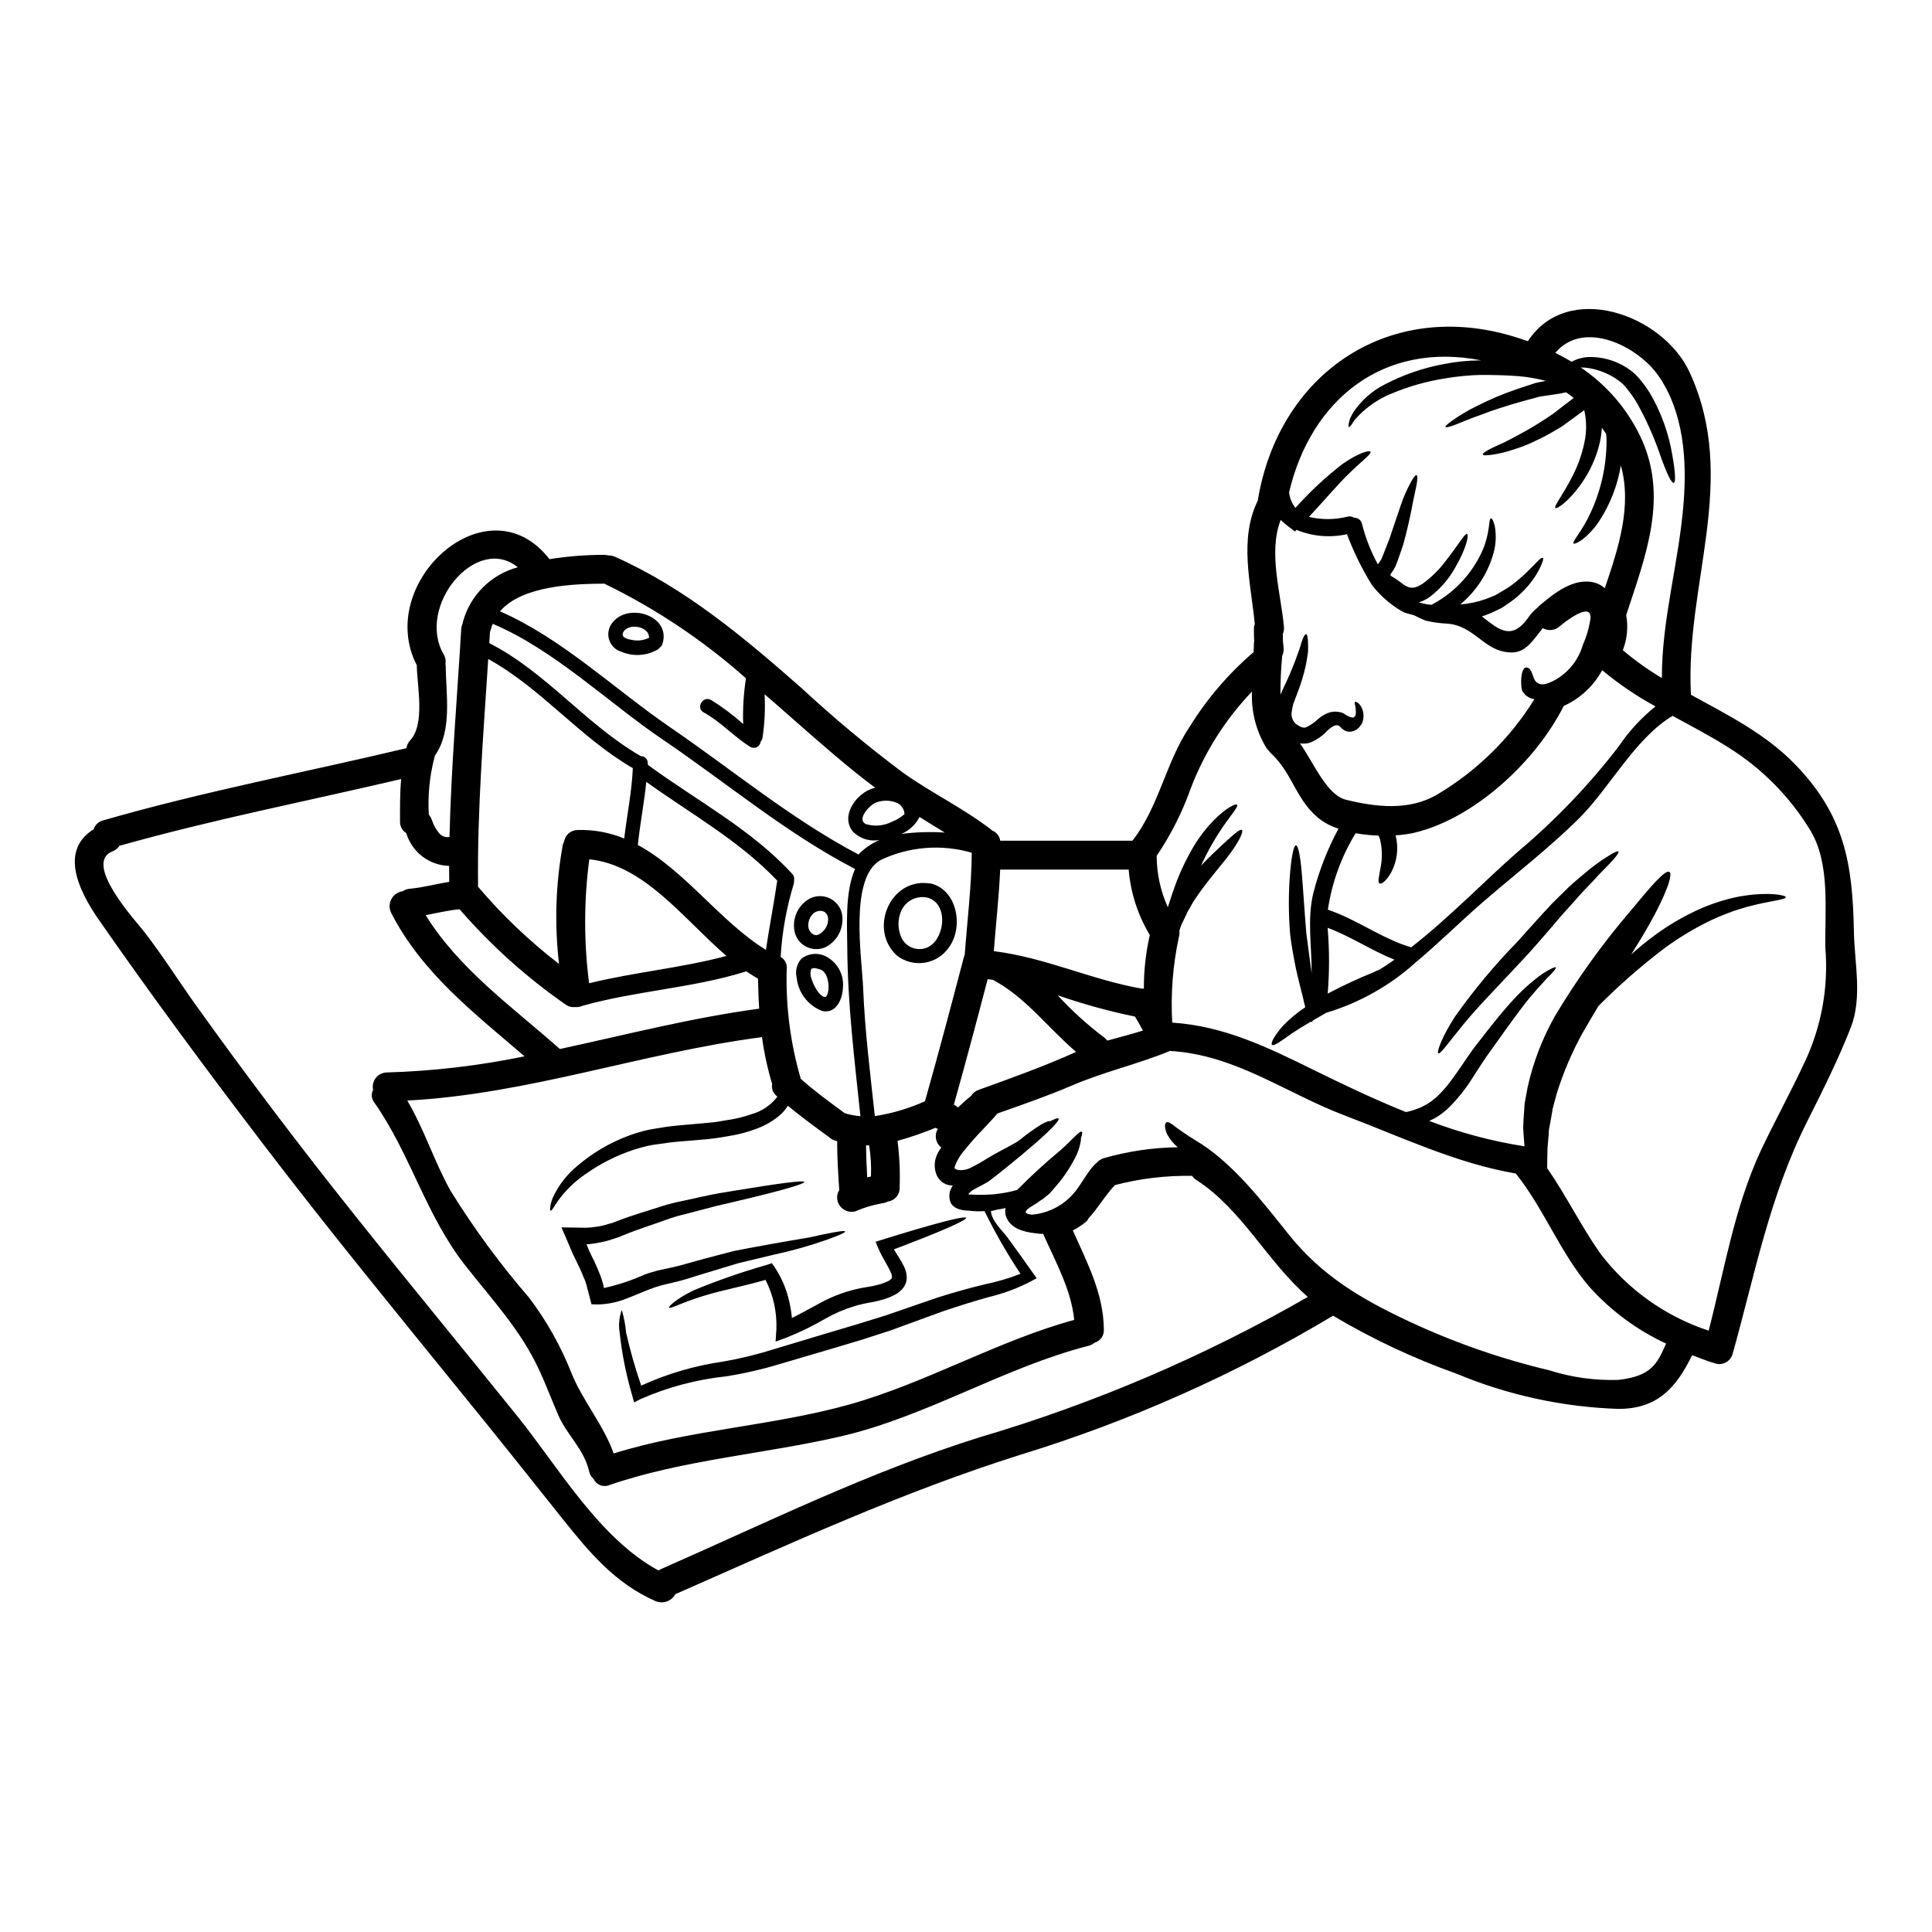 <?xml version="1.0" encoding="UTF-8"?>
<!-- Uploaded to: ICON Repo, www.iconrepo.com, Generator: ICON Repo Mixer Tools -->
<svg fill="#000000" width="800px" height="800px" version="1.1" viewBox="144 144 512 512" xmlns="http://www.w3.org/2000/svg">
 <g>
  <path d="m512.6 296.53 0.203 0.227 0.152 0.078c3.148 1.703 4.199 4.375 7.941 1.934l0.004 0.004c2.438-1.754 4.586-3.879 6.367-6.301 3.309-4.227 4.965-7.207 5.512-6.977 0.547 0.23-0.148 3.742-3.004 8.684v0.004c-1.664 3.055-3.941 5.738-6.691 7.871-0.426 0.348-0.898 0.641-1.402 0.867l-0.762 0.395-0.941 0.309v-0.004c0.684 0.219 1.379 0.387 2.086 0.508 0.395 0.074 0.867 0.102 1.301 0.152l0.281-0.152h-0.004c5.945-3.195 10.645-8.301 13.344-14.488 0.77-1.875 1.293-3.844 1.555-5.856 0.176-1.5 0.281-2.394 0.586-2.418 0.309-0.023 0.711 0.734 1.043 2.289 0.379 2.293 0.258 4.637-0.359 6.875-1.48 5.344-4.562 10.109-8.832 13.648 2.316-0.172 4.598-0.652 6.781-1.434 0.816-0.332 1.629-0.637 2.394-0.945 0.738-0.434 1.453-0.84 2.137-1.246 1.301-0.734 2.527-1.586 3.668-2.547 4.25-3.512 6.262-6.543 6.898-6.16 0.254 0.152 0 1.043-0.711 2.57-1.059 2.144-2.441 4.113-4.102 5.836-1.137 1.219-2.402 2.32-3.766 3.281-0.762 0.512-1.527 1.043-2.344 1.605l-2.699 1.27c-0.816 0.359-1.652 0.66-2.519 0.945 4.223 3.258 7.766 6.719 12.297 0.305 0.695-1.035 1.555-1.945 2.547-2.699 0.102-0.125 0.203-0.25 0.332-0.395 3.938-3.332 9.371-7.766 14.957-6.086 0.902 0.293 1.734 0.77 2.441 1.402 3.617-10.629 7.258-21.793 4.254-32.539h0.004c-0.863 5.227-2.797 10.219-5.68 14.664-1.238 1.914-2.789 3.609-4.582 5.016-1.273 0.918-2.113 1.18-2.289 0.996-0.176-0.184 0.281-0.969 1.145-2.215h-0.004c1.168-1.695 2.207-3.473 3.106-5.324 2.945-6.098 4.484-12.781 4.508-19.555 0-0.664-0.051-1.273-0.102-1.887v0.004c-0.352-0.578-0.734-1.141-1.145-1.68-0.082 1.605-0.328 3.203-0.742 4.762-0.922 3.496-2.445 6.805-4.504 9.777-3.488 5.043-6.691 7.086-7.055 6.719-0.48-0.457 1.863-3.231 4.434-8.266 1.504-2.875 2.602-5.941 3.258-9.117 0.605-2.82 0.59-5.738-0.051-8.555-0.969 0.711-1.938 1.449-2.852 2.109-0.844 0.613-1.68 1.223-2.496 1.812l-0.613 0.434-0.711 0.434-1.301 0.762c-1.602 0.961-3.258 1.828-4.961 2.598-1.465 0.734-2.981 1.363-4.535 1.883-1.426 0.461-2.695 0.895-3.84 1.18-1.145 0.289-2.113 0.461-2.93 0.586-1.629 0.254-2.574 0.254-2.648-0.023-0.074-0.281 0.66-0.816 2.137-1.574 0.738-0.359 1.629-0.789 2.699-1.246 1.07-0.461 2.164-1.098 3.414-1.73 1.246-0.633 2.621-1.43 4.074-2.242 1.453-0.816 2.93-1.777 4.508-2.797 0.395-0.254 0.789-0.535 1.18-0.789l0.535-0.355 0.609-0.461c0.789-0.609 1.605-1.246 2.422-1.883 0.816-0.633 1.68-1.273 2.519-1.914-0.637-0.531-1.352-1.016-2.012-1.5-1.969 0.484-3.816 0.637-5.477 0.918l-1.527 0.227-1.68 0.457c-1.094 0.309-2.164 0.586-3.207 0.867-4.102 1.18-7.613 2.289-10.539 3.441-2.957 1.016-5.246 2.035-6.848 2.644s-2.574 0.844-2.699 0.637c-0.125-0.203 0.609-0.867 2.035-1.859l-0.004 0.004c2.055-1.441 4.227-2.711 6.492-3.797 3.41-1.73 6.945-3.211 10.57-4.43 1.016-0.332 2.062-0.684 3.148-1.043l1.629-0.535c0.867-0.199 1.27-0.281 1.969-0.395l0.789-0.152-0.004-0.004c-2.434-0.641-4.922-1.066-7.43-1.27-3.336-0.254-6.75-0.309-9.93-0.309-3.035 0.078-6.062 0.367-9.055 0.867-5.113 0.773-10.105 2.195-14.859 4.227-3.156 1.324-6.016 3.273-8.402 5.727-0.395 0.434-0.762 0.844-1.066 1.18-0.254 0.395-0.512 0.762-0.688 1.043-0.395 0.559-0.688 0.816-0.816 0.762-0.125-0.051-0.125-0.434 0.027-1.094v0.004c0.09-0.414 0.199-0.82 0.332-1.223 0.199-0.457 0.508-0.965 0.84-1.574h-0.004c2.109-3.168 5.008-5.731 8.406-7.438 4.875-2.535 10.098-4.336 15.504-5.344 3.195-0.641 6.441-0.973 9.699-0.992h0.328c-25.82-5.094-45.117 10.211-50.953 34.961 0.156 1.508 0.738 2.938 1.684 4.125 3.781-4.246 7.953-8.137 12.453-11.613 4.223-2.981 7.152-3.719 7.434-3.285 0.395 0.535-2.215 2.394-5.512 5.629-2.981 2.824-6.492 7.055-10.797 11.664l0.004-0.004c3.383 0.801 6.914 0.773 10.285-0.078 0.582-0.145 1.191-0.031 1.684 0.309 0.992-0.047 1.875 0.629 2.086 1.602 0.941 3.746 2.352 7.356 4.203 10.746 0.125-0.176 0.227-0.305 0.305-0.434h-0.004c0.262-0.336 0.492-0.695 0.691-1.066 0.691-1.73 1.348-3.387 1.969-4.969 1.18-3.438 2.211-6.543 3.106-9.168 0.695-2.082 1.57-4.102 2.621-6.031 0.762-1.375 1.301-2.086 1.574-1.969 0.277 0.117 0.281 0.992 0 2.543-0.281 1.551-0.84 3.719-1.301 6.391-0.535 2.625-1.246 5.902-2.238 9.473-0.637 1.832-1.18 3.562-2.039 5.727v0.004c-0.266 0.52-0.562 1.02-0.891 1.5-0.199 0.23-0.363 0.488-0.484 0.766 0 0-0.051 0.023 0.027 0.074-0.027 0.051 0.051 0.102 0.051 0.102zm-14.285 39.672 0.027 0.023c-0.363-0.031-0.727 0.051-1.043 0.234-0.516 0.301-0.992 0.656-1.43 1.066-1.309 1.457-2.938 2.59-4.758 3.309-0.652 0.184-1.332 0.262-2.012 0.23-0.195-0.016-0.391-0.039-0.586-0.078 3.664 5.246 7.106 13.699 12.172 14.957 7.969 1.938 16.727 3.008 24.215-1.398l-0.004 0.004c10.488-6.231 19.316-14.895 25.742-25.262-0.234-0.02-0.465-0.07-0.684-0.152-0.406-0.102-0.785-0.285-1.121-0.535l-0.102-0.051c-0.082-0.066-0.168-0.129-0.258-0.18-0.047-0.027-0.09-0.059-0.125-0.098l-0.309-0.336c-0.176-0.199-0.355-0.395-0.535-0.633-0.711-1.352-0.609-7.816 1.707-6.137 0.969 0.684 0.969 2.723 1.91 3.562 1.324 1.18 2.824 0.484 4.277-0.148 3.934-1.949 6.863-5.461 8.074-9.68 1.016-2.269 1.699-4.668 2.035-7.129 0.176-4.434-6.824 1.043-8.199 2.238-1.234 1.094-3.023 1.277-4.453 0.461-2.344 2.852-4.352 6.414-8.125 6.438-7.512 0.051-9.75-7.305-17.594-7.664v0.004c-1.785-0.102-3.555-0.355-5.297-0.766-1-0.391-1.977-0.84-2.926-1.348-0.969-0.395-2.062-0.457-3.008-0.941-1.078-0.578-2.106-1.242-3.078-1.988-1.961-1.465-3.715-3.188-5.219-5.117-2.656-4.277-4.883-8.805-6.648-13.52-4.473 1-9.145 0.598-13.383-1.145l-0.395 0.434-1.449-1.094h0.004c-0.82-0.609-1.605-1.266-2.344-1.969-3.363 8.633 0.098 19.578 0.863 28.363 0.055 0.633-0.051 1.273-0.305 1.855 0 0.512 0 1.098 0.023 1.48 0.023 0.57 0.074 1.141 0.152 1.703 0.156 0.891 0.039 1.801-0.328 2.625-0.332 3.426-0.484 6.867-0.457 10.312 0.176-0.457 0.395-0.918 0.582-1.352 1.352-2.824 2.445-5.371 3.258-7.512 0.395-1.07 0.738-2.062 1.07-2.93 0.332-0.867 0.508-1.703 0.738-2.344 0.457-1.301 0.867-1.988 1.145-1.938 0.281 0.051 0.457 0.816 0.508 2.191 0.027 0.684 0.027 1.5 0 2.469-0.125 0.969-0.305 2.09-0.535 3.336l0.004 0.008c-0.605 2.824-1.461 5.59-2.547 8.266-0.281 0.738-0.559 1.477-0.84 2.238h0.004c-0.176 0.648-0.305 1.305-0.395 1.969-0.223 1.121 0.109 2.277 0.891 3.109 0.125 0.25 0.484 0.355 0.711 0.531l0.281 0.203 0.609 0.281h0.004c0.117 0.078 0.25 0.121 0.391 0.129 0.078-0.027 0.102 0.051 0.203 0.023h0.004c0.195 0.031 0.395 0.023 0.586-0.023 1.246-0.562 2.383-1.34 3.359-2.293 0.734-0.613 1.547-1.117 2.418-1.5 1.02-0.41 2.137-0.508 3.211-0.281l0.176 0.051h0.102c0.051 0.023 0.25 0.074 0.25 0.074l0.254 0.102 0.008 0.004c0.23 0.082 0.445 0.203 0.637 0.355 1.574 1.02 3.18 1.656 2.852-1.27-0.051-1.121-0.434-1.73-0.199-1.988 0.098-0.199 1.094 0.078 1.805 1.574v-0.004c0.434 0.918 0.574 1.953 0.391 2.953-0.059 0.34-0.152 0.676-0.277 0.996-0.211 0.395-0.461 0.77-0.742 1.117-0.203 0.18-0.395 0.395-0.609 0.562-0.078 0.066-0.164 0.125-0.254 0.176-0.047 0.008-0.09 0.027-0.125 0.055l-0.125 0.051-0.309 0.152c-0.219 0.102-0.453 0.168-0.691 0.199-0.32 0.047-0.645 0.059-0.969 0.027-0.348-0.082-0.68-0.215-0.988-0.391-0.234-0.156-0.453-0.328-0.664-0.512l-0.395-0.395h0.004c-0.094-0.105-0.195-0.199-0.305-0.281-0.16-0.082-0.336-0.125-0.516-0.125zm-101.31 117.48c0.055 0.047 0.113 0.09 0.176 0.125 0.25 0.117 0.516 0.203 0.789 0.254 1.227 0.137 2.469-0.125 3.543-0.738 1.375-0.676 2.711-1.434 3.996-2.266 2.754-1.68 5.168-2.824 7.18-3.977 0.332-0.176 0.609-0.355 0.918-0.531 0.227-0.152 0.457-0.332 0.66-0.484v0.004c1.766-1.449 3.617-2.785 5.551-4 1.379-0.789 2.215-1.094 2.445-0.918 1.301-0.66 2.09-0.941 2.266-0.711 0.359 0.457-2.086 3.004-6.391 6.746-2.137 1.863-4.723 4.023-7.664 6.391-0.711 0.586-1.477 1.18-2.238 1.781l-1.18 0.918-0.734 0.559-0.609 0.434c-1.098 0.637-2.09 1.121-2.93 1.574-0.395 0.203-0.789 0.434-1.145 0.637-0.203 0.176-0.395 0.305-0.586 0.484l-0.004 0.004c-0.168 0.156-0.32 0.324-0.461 0.508 0.102 0.027 0.18 0.051 0.309 0.078 0.738 0.051 1.527 0.051 2.266 0.074 0.957 0.035 1.918 0.016 2.875-0.051 0.926-0.016 1.848-0.102 2.758-0.258 1.617-0.195 3.219-0.527 4.785-0.992 3.672-3.723 7.531-7.258 11.559-10.59 3.184-2.856 5.019-5.195 5.555-4.812 0.176 0.129 0.125 0.738-0.23 1.656 0.012 0.418-0.031 0.84-0.129 1.246-0.297 1.527-0.836 3-1.602 4.356-1.078 2.066-2.348 4.027-3.793 5.856-0.844 1.02-1.574 1.887-2.648 3.106-0.395 0.434-1.223 0.992-1.68 1.402-0.457 0.41-1.043 0.637-1.574 1.094-0.844 0.738-5.68 2.824-1.605 3.258h-0.004c3.777-0.301 7.332-1.902 10.062-4.531 2.695-2.547 4.098-6.137 6.644-8.785 0.176-0.18 0.359-0.309 0.535-0.461v0.004c0.477-0.559 1.102-0.969 1.805-1.184 6.387-1.84 12.988-2.816 19.633-2.902-1.129-0.973-2.078-2.133-2.801-3.438-0.734-1.656-0.688-2.801-0.227-3.148 0.461-0.348 1.477 0.395 2.723 1.402 1.18 0.816 2.824 2.012 4.812 3.234 9.777 5.652 17.977 16.398 24.949 25.105 8.785 10.973 19.285 17.109 31.832 22.996v-0.004c11.914 5.578 24.371 9.918 37.172 12.957 5.914 1.883 12.105 2.742 18.309 2.547 8.758-0.992 10.312-4.277 12.652-9.625h0.004c-7.719-3.586-14.629-8.695-20.324-15.023-7.789-9.117-12.016-20.676-19.504-30.043-15.812-2.723-30.309-9.676-45.266-15.352-15.789-5.984-29.023-16.137-46.391-17.133-8.531 3.516-17.492 5.512-25.996 9.168-6.469 2.773-13.113 5.066-19.734 7.406-0.84 1.043-2.211 2.496-3.996 4.379l0.004 0.004c-1.84 1.895-3.582 3.883-5.219 5.957-0.852 1.059-1.531 2.242-2.012 3.512-0.105 0.23-0.137 0.492-0.09 0.742zm238.3-62.762c0.148 8.266 2.289 17.367-0.816 25.359-3.336 8.504-7.383 16.625-11.508 24.797-10.059 19.961-13.852 40.383-19.809 61.691-0.273 1.035-0.988 1.898-1.953 2.363-0.965 0.465-2.086 0.484-3.066 0.055-0.109-0.016-0.223-0.043-0.328-0.078-1.805-0.582-3.59-1.27-5.394-1.969-4.102 8.375-8.988 14.258-19.555 14.234h-0.004c-14.758-0.488-29.305-3.656-42.93-9.344-11.359-4.051-22.301-9.191-32.668-15.352-26.023 15.578-53.836 27.949-82.828 36.844-31.801 10.027-61.008 23.551-91.457 36.945-1.031 1.887-3.324 2.68-5.301 1.832-10.562-4.633-17.441-12.809-24.492-21.648-8.887-11.152-17.746-22.305-26.766-33.355-17.57-21.676-35.262-43.27-52.207-65.473-15.051-19.707-29.914-39.754-44.051-60.09-5.625-8.121-10.262-18.383-1.352-23.984v-0.004c0.379-1.152 1.324-2.027 2.5-2.324 26.43-7.641 53.473-12.734 80.207-19.098 0.055-0.023 0.117-0.035 0.18-0.027 0.102-0.781 0.449-1.512 0.988-2.086 4.051-4.352 1.812-14.488 1.758-19.883v-0.027c-11.258-21.844 18.789-49.242 35.16-28.109l0.004-0.004c4.793-0.766 9.637-1.148 14.488-1.145 0.379 0.008 0.754 0.059 1.121 0.152 0.605-0.004 1.203 0.121 1.758 0.359 18.715 8.352 34.242 21.441 49.5 34.855h-0.004c8.566 7.941 17.547 15.422 26.898 22.418 7.539 5.344 15.891 9.344 23.246 14.996 0.094 0.074 0.18 0.16 0.258 0.25 1.168 0.445 2.008 1.488 2.188 2.727h35.031c7.055-8.988 8.836-20.828 15.199-30.254v0.004c4.594-7.41 10.301-14.066 16.926-19.73l0.074-2.215v-0.004c0-0.238 0.027-0.477 0.078-0.711-0.078-0.918-0.078-1.91-0.078-3.106-0.02-0.477 0.059-0.953 0.23-1.402-1.043-10.898-4.25-22.512 0.844-32.824l-0.004-0.195c5.512-32.77 33.711-52.742 66.52-43.539 1.703 0.484 3.363 1.016 5.016 1.602 10.465-16.09 35.723-7.203 42.855 8.227 13.16 28.543-1.223 55.965 0.355 85.473 9.805 5.371 19.914 10.441 27.754 18.59 12.91 13.418 15.109 26.098 15.434 44.203zm-13.012 34.5v-0.004c4.43-9.426 6.305-19.844 5.445-30.223-0.176-9.84 1.352-22.18-3.894-30.988h0.004c-5.394-8.941-12.82-16.492-21.672-22.039-4.684-3.004-9.84-5.676-14.918-8.453-10.008 5.988-16.652 19.098-24.852 27.223-8.199 8.125-17.109 14.895-25.742 22.406-5.961 5.191-11.691 10.895-17.797 15.965v0.023-0.004c-6.746 6.008-14.727 10.465-23.379 13.066-1.25 0.715-2.445 1.402-3.59 2.062-0.074 0.227-0.203 0.395-0.332 0.395l0.004-0.004c-0.07-0.012-0.133-0.047-0.176-0.102-2.039 1.18-3.844 2.316-5.269 3.285-2.754 1.969-4.586 3.309-5.043 2.852-0.395-0.395 0.559-2.363 2.93-5.043h-0.004c1.793-1.84 3.769-3.484 5.906-4.91-0.203-0.789-0.434-1.68-0.637-2.672-0.512-2.062-1.18-4.535-1.781-7.281-0.535-2.676-1.18-5.902-1.574-9.195h-0.004c-0.477-5.602-0.477-11.23 0-16.832 0.395-4.25 0.941-6.898 1.527-6.898 0.586 0 1.121 2.621 1.504 6.898 0.383 4.277 0.711 10.055 1.246 16.398 0.434 3.184 0.816 6.188 1.18 8.938 0.074 0.586 0.152 1.145 0.227 1.703 0.051-7.152-1.246-14.336 0.457-21.359h0.004c1.512-5.918 3.746-11.629 6.648-17.008-1.598-0.5-3.109-1.242-4.484-2.191-6.769-4.941-7.434-12.223-13.316-17.711-0.207-0.195-0.395-0.41-0.559-0.641-0.25-0.242-0.48-0.504-0.688-0.785-2.773-4.504-4.121-9.738-3.871-15.02-6.992 7.305-12.473 15.926-16.117 25.359-2.262 6.426-5.332 12.535-9.145 18.18 0.016 4.699 1.023 9.34 2.957 13.625 0.711-2.293 1.527-4.723 2.496-7.258v-0.004c1.242-3.129 2.734-6.156 4.457-9.051 1.438-2.371 3.137-4.574 5.062-6.57 3.391-3.488 5.961-4.66 6.316-4.301 0.48 0.457-1.574 2.672-3.977 6.211h0.004c-2.137 3.156-4 6.488-5.574 9.957 2.062-2.215 4.047-4 5.625-5.512 2.906-2.672 4.688-4.328 5.223-3.938 0.457 0.309-0.562 2.699-2.93 5.961-2.367 3.258-6.137 7.356-9.246 11.992-0.816 1.043-1.477 2.519-2.211 3.691-0.562 1.219-1.07 2.312-1.633 3.414-0.199 0.582-0.395 1.066-0.559 1.629v0.004c0.082 0.562 0.039 1.137-0.125 1.68-1.605 7.438-2.195 15.062-1.762 22.66 13.879 0.918 25.387 6.598 37.762 12.684 7.562 3.715 15.742 7.637 24.164 11.02 0.535-0.102 1.094-0.23 1.629-0.395 0.688-0.18 1.328-0.484 1.969-0.688 0.609-0.309 1.117-0.508 1.781-0.891l1.016-0.637h0.004c0.273-0.188 0.539-0.391 0.785-0.613 0.586-0.426 1.129-0.902 1.629-1.426 4.098-4.074 7.004-9.75 10.562-14.055 3.363-4.352 6.473-8.297 9.398-11.379l0.004-0.004c2.289-2.481 4.828-4.719 7.586-6.672 1.969-1.223 3.184-1.781 3.363-1.574 0.176 0.207-0.66 1.246-2.344 2.879-1.527 1.707-3.793 4.051-6.297 7.332-2.504 3.281-5.344 7.258-8.555 11.766-0.395 0.535-0.789 1.094-1.18 1.656-0.395 0.562-0.816 1.18-1.18 1.754-0.789 1.18-1.574 2.445-2.363 3.664v0.004c-1.719 2.758-3.723 5.328-5.984 7.664-0.617 0.652-1.289 1.25-2.012 1.781-0.363 0.301-0.746 0.582-1.145 0.844l-1.02 0.637c-0.434 0.227-0.941 0.484-1.449 0.711 8.152 3.121 16.609 5.375 25.23 6.723l-0.227-3.031c-0.051-0.637-0.074-1.301-0.125-1.969 0.051-0.664 0.074-1.328 0.102-2.012 0.102-1.379 0.176-2.801 0.281-4.277 0.25-1.453 0.535-2.93 0.816-4.457l-0.004 0.004c1.461-6.5 3.856-12.75 7.106-18.562 5.93-9.957 12.699-19.387 20.242-28.188 5.551-6.723 9.113-10.848 10.211-10.234 0.992 0.559-0.816 5.902-5.195 13.672-1.375 2.496-3.082 5.269-4.918 8.199 1.914-1.703 3.977-3.414 6.188-5.043v0.004c3.898-2.883 8.109-5.32 12.555-7.258 1.949-0.832 3.945-1.535 5.984-2.109 1.766-0.527 3.57-0.922 5.394-1.18 6.848-0.992 10.797-0.074 10.848 0.395 0.074 0.711-4.176 0.941-10.211 2.57-1.527 0.484-3.207 0.895-4.918 1.605l0.004-0.004c-1.863 0.688-3.691 1.469-5.473 2.344-4.078 2.016-7.973 4.387-11.637 7.086-6.137 4.672-11.945 9.758-17.391 15.223-1.402 2.293-2.754 4.637-4.148 7.031-2.891 5.191-5.227 10.668-6.977 16.344-0.359 1.301-0.688 2.57-1.02 3.816-0.227 1.246-0.434 2.473-0.633 3.668-0.102 0.586-0.23 1.18-0.336 1.754-0.102 0.574-0.074 1.145-0.125 1.707-0.102 1.117-0.176 2.211-0.281 3.258-0.051 1.969-0.102 3.766-0.102 5.422 5.043 7.281 8.91 15.223 14.004 22.508v0.008c7.285 9.617 17.328 16.789 28.797 20.551 4.152-16.016 6.773-32.492 13.777-47.625 3.75-7.93 8-15.621 11.691-23.59zm-32.105-148.37c0.867-11.227 0-23.855-6.691-33.48-5.453-7.844-19.836-15-27.324-6.062 1.48 0.738 2.93 1.527 4.328 2.363v-0.004c1.621-0.883 3.449-1.316 5.293-1.254 2.836 0.062 5.621 0.793 8.121 2.137 0.742 0.406 1.453 0.855 2.137 1.352l1.094 0.891c0.309 0.309 0.512 0.484 0.895 0.895v-0.004c1.16 1.316 2.215 2.719 3.148 4.203 3.008 5.113 5.047 10.742 6.008 16.602 0.762 4.352 0.945 7.086 0.359 7.258-0.586 0.172-1.781-2.363-3.285-6.473h-0.004c-1.734-5.238-3.973-10.293-6.691-15.098-0.809-1.273-1.691-2.496-2.648-3.664-0.125-0.176-0.508-0.535-0.734-0.816l-0.637-0.562c-0.512-0.395-1.043-0.789-1.574-1.145-1.965-1.238-4.141-2.102-6.418-2.547-0.871-0.172-1.758-0.258-2.648-0.25 6.68 4.492 12.062 10.664 15.605 17.895 7.918 16.094 1.574 32.008-3.562 47.715v0.004c0.566 3.121 0.258 6.34-0.891 9.297 3.234 2.742 6.691 5.211 10.34 7.383 0-15.953 4.555-30.621 5.781-46.637zm-17.188 64.727-0.004-0.004c2.691-3.992 5.973-7.555 9.727-10.57-5.012-2.727-9.746-5.941-14.129-9.598-2.266 4.188-5.844 7.519-10.188 9.473-7.305 14.586-23.617 29.867-39.695 33.633-1.602 0.348-3.227 0.57-4.863 0.664 0.859 3.309 0.438 6.824-1.18 9.84-1.324 2.363-2.594 3.148-3.078 2.906-0.586-0.281-0.102-1.91 0.227-3.938 0.555-2.602 0.512-5.293-0.125-7.875-0.113-0.297-0.242-0.586-0.395-0.863-2.023-0.07-4.043-0.281-6.039-0.633-3.793 6.188-6.293 13.082-7.356 20.266 7.715 2.598 14.285 7.664 22.074 9.98 10.215-7.969 19.633-17.797 28.293-25.359 9.895-8.312 18.859-17.676 26.727-27.926zm-63.426 59.195c1.352-0.84 2.672-1.703 3.973-2.648-6.086-2.418-11.559-6.16-17.711-8.449l-0.004-0.004c0.492 5.805 0.5 11.637 0.023 17.441 4.535-2.394 8.711-4.25 11.809-5.512 0.684-0.324 1.324-0.602 1.91-0.828zm-18.973 86.727c-10.895-9.473-17.32-23.07-29.586-31.016v-0.004c-0.438-0.273-0.809-0.637-1.094-1.066-6.898-0.117-13.777 0.703-20.449 2.445-2.621 2.754-4.555 6.211-7.086 8.91-0.027 0.305-0.484 0.789-1.43 1.477-0.227 0.176-0.508 0.359-0.789 0.535h0.004c-0.582 0.426-1.203 0.793-1.859 1.094 3.766 8.504 8.148 16.703 8.223 26.277 0.086 1.602-0.949 3.051-2.492 3.488-0.457 0.391-0.996 0.672-1.578 0.812-22.379 5.731-42.777 18.664-65.465 23.961-20.113 4.684-42.086 6.238-61.539 12.957l0.004 0.004c-1.613 0.656-3.453-0.074-4.176-1.652-0.59-0.516-0.992-1.207-1.148-1.969-1.453-6.113-5.832-9.496-8.227-15-1.652-3.84-3.281-8.148-5.016-11.863-4.863-10.566-12.453-18.637-19.559-27.68-10.477-13.293-14.543-29.551-24.129-43.207-0.773-0.965-0.902-2.293-0.332-3.387-0.246-1.105 0.016-2.266 0.719-3.16 0.699-0.891 1.766-1.422 2.898-1.441 12.273-0.359 24.488-1.793 36.512-4.277-13.266-11.414-27.195-22.078-35.34-38.016-0.574-1.148-0.555-2.504 0.043-3.641 0.602-1.137 1.715-1.914 2.988-2.09 0.551-0.375 1.191-0.602 1.855-0.66 3.543-0.332 6.981-1.246 10.492-1.836 0-1.398-0.027-2.797-0.027-4.223-5.262-0.141-9.836-3.641-11.355-8.684-1.062-0.656-1.691-1.832-1.652-3.078 0-3.769-0.051-7.539 0.305-11.254-24.902 5.844-50.031 10.742-74.668 17.695-0.445 0.68-1.094 1.195-1.855 1.477-7.894 3.148 6.188 18.434 8.426 21.309 4.762 6.137 8.938 12.758 13.445 19.098 13.633 19.047 27.758 37.727 42.379 56.043 14.211 17.852 28.734 35.426 43.055 53.219 10.871 13.492 21.648 32.336 37.391 40.891 0.176-0.102 0.359-0.203 0.562-0.309 28.211-12.398 55.148-25.766 84.66-35.012h0.004c30.316-8.945 59.477-21.422 86.887-37.172zm-43.461-81.738c-0.023-4.766 0.508-9.523 1.574-14.168-3.18-5.273-5.098-11.207-5.602-17.344h-34.059c-0.309 7.234-1.145 14.414-1.68 21.621 13.469 1.629 25.844 7.586 39.188 9.926 0.191-0.023 0.383-0.035 0.578-0.035zm-0.254 11.152c-0.66-1.246-1.352-2.496-2.113-3.715h-0.004c-6.949-1.43-13.797-3.316-20.496-5.652 3.742 4.078 7.852 7.805 12.273 11.137 0.336 0.258 0.633 0.559 0.891 0.891 3.156-0.891 6.34-1.676 9.445-2.66zm-18.207 76.668c-0.816-8.074-4.969-15.406-8.227-22.789-0.309 0-0.586-0.027-0.891-0.027l-1.223-0.148-1.18-0.152v-0.004c-0.867-0.141-1.719-0.352-2.547-0.637-0.504-0.176-0.988-0.398-1.453-0.66-0.52-0.32-1-0.707-1.426-1.145l-0.203-0.227-0.051-0.078-0.125-0.152c-0.051-0.074-0.18-0.281-0.18-0.281l-0.004-0.004c-0.203-0.277-0.367-0.59-0.484-0.918-0.301-0.746-0.379-1.566-0.227-2.359 0-0.051 0-0.051 0.027-0.078l-0.562 0.152c-1.117 0.164-2.223 0.395-3.312 0.688 0.152 2.547 2.93 5.043 4.379 6.977 2.316 3.148 4.586 6.34 6.824 9.523 0.023 0 0.918 1.27 0.918 1.27l-1.43 0.789h0.004c-3.488 1.828-7.191 3.223-11.02 4.148-3.996 1.094-8.121 2.394-12.473 3.867-4.379 1.605-9.016 3.285-13.805 5.043l-7.477 2.422c-2.519 0.734-5.062 1.5-7.637 2.289-4.992 1.453-9.84 2.902-14.539 4.277v0.004c-4.582 1.379-9.254 2.441-13.984 3.18-7.797 0.832-15.422 2.859-22.605 6.012l-1.73 0.895-0.484-1.812h-0.004c-1.59-5.391-2.699-10.914-3.309-16.5-0.363-2.082-0.18-4.223 0.535-6.211 0.582 1.961 0.965 3.973 1.145 6.012 1.082 4.75 2.414 9.441 4 14.051 6.898-3.148 14.211-5.293 21.719-6.363 4.582-0.801 9.109-1.906 13.543-3.312 4.723-1.402 9.578-2.879 14.539-4.375 2.598-0.77 5.168-1.535 7.715-2.293 2.473-0.762 4.918-1.527 7.309-2.262 4.812-1.656 9.418-3.258 13.801-4.762 4.535-1.426 8.859-2.621 12.832-3.566v-0.004c3.09-0.633 6.121-1.535 9.055-2.695-3.531-5.324-6.711-10.871-9.523-16.605-1.402 0.094-2.809 0.051-4.203-0.129-0.332-0.023-0.586-0.023-0.867-0.051-0.797-0.059-1.582-0.258-2.312-0.582-0.621-0.273-1.141-0.727-1.504-1.301-0.73-1.539-0.543-3.359 0.484-4.723-1.832 0.031-3.504-1.031-4.254-2.699-0.637-1.484-0.719-3.144-0.23-4.684 0.316-0.98 0.809-1.895 1.453-2.699-0.141-0.09-0.273-0.191-0.395-0.305-1.215-1.227-1.445-3.125-0.559-4.609-0.207-0.078-0.402-0.18-0.586-0.305-3.289 1.355-6.656 2.516-10.086 3.461 0.531 4.121 0.719 8.277 0.562 12.426 0.066 1.82-1.254 3.394-3.055 3.641-0.547 0.27-1.133 0.441-1.734 0.508-2.379 0.434-4.703 1.133-6.922 2.09-2.043 0.566-4.156-0.633-4.723-2.676-0.281-0.992-0.121-2.059 0.434-2.926-0.281-4.125-0.535-8.246-0.559-12.398 0-0.188 0.016-0.375 0.047-0.559-0.25-0.078-0.48-0.129-0.734-0.203l-0.004-0.004c-0.574-0.188-1.102-0.508-1.527-0.941-3.691-2.676-7.359-5.371-10.848-8.266-0.465 0.777-1.031 1.484-1.68 2.113-1.887 1.723-4.094 3.059-6.496 3.938-2.406 0.926-4.906 1.594-7.457 1.988-2.617 0.496-5.262 0.836-7.918 1.02-3.231 0.332-6.188 0.395-9.27 0.918-0.762 0.098-1.5 0.199-2.238 0.305l-0.559 0.078-0.461 0.074-1.016 0.203c-1.352 0.305-2.648 0.684-3.938 1.094-4.543 1.527-8.832 3.715-12.734 6.496-2.648 1.82-4.977 4.066-6.898 6.641-0.531 0.715-1.023 1.453-1.477 2.219-0.355 0.535-0.609 0.789-0.738 0.734-0.129-0.051-0.176-0.395-0.074-1.043h-0.004c0.133-0.941 0.41-1.863 0.816-2.723 1.531-3.188 3.75-5.996 6.496-8.227 3.945-3.352 8.441-5.996 13.289-7.816 1.418-0.535 2.863-0.992 4.332-1.375l1.18-0.254 0.609-0.125 0.559-0.102c0.738-0.102 1.504-0.227 2.242-0.355 2.953-0.535 6.336-0.711 9.547-1.02 1.297-0.125 2.594-0.254 3.867-0.359 1.273-0.102 2.445-0.395 3.641-0.559h0.008c2.312-0.32 4.59-0.863 6.797-1.629 2.707-0.77 5.094-2.394 6.801-4.629-0.078-0.074-0.152-0.125-0.227-0.203l-0.004-0.004c-0.926-0.762-1.367-1.969-1.148-3.148-1.227-4.062-2.129-8.219-2.695-12.426-31.676 4.125-62.027 15.148-94.008 16.809 4.559 7.715 7.156 16.242 11.559 24.062v-0.004c6.164 9.922 13.094 19.348 20.727 28.188 4.676 6.172 8.48 12.957 11.305 20.168 3.031 7.356 8.504 13.699 11.102 21.109 20.164-6.297 42.215-7.285 62.609-13.012 20.309-5.738 39.227-16.863 59.445-22.387zm0.508-71.012c-7.434-6.316-13.316-14.465-22.043-19.098-0.457-0.051-0.918-0.129-1.402-0.176-2.902 11.098-5.852 22.199-8.961 33.25 0.391 0.211 0.758 0.461 1.102 0.738 1.117-1.047 2.238-2.09 3.438-3.031h-0.004c0.465-0.766 1.188-1.34 2.035-1.629 8.75-3.156 17.359-6.238 25.836-10.055zm-29.52-25.797c0.66-9.012 1.781-17.949 1.859-26.988-8.004-2.332-16.578-1.652-24.113 1.906-0.023 0.027-0.023 0.051-0.074 0.051-8.328 4.723-4.941 25.746-4.609 33.711 0.457 11.535 1.883 22.715 3.106 34.121v0.004c4.59-0.703 9.059-2.027 13.293-3.938 3.59-12.707 6.977-25.461 10.312-38.219 0.055-0.223 0.125-0.438 0.211-0.648zm-5.297-32.336c-2.211-1.379-4.457-2.754-6.691-4.125-1.02 2.008-2.715 3.594-4.789 4.481 3.801-0.488 7.641-0.605 11.465-0.355zm-10.629-4.918c-0.027-0.051-0.051-0.074-0.051-0.125-0.098-1.191-0.812-2.242-1.887-2.773-1.844-0.812-3.938-0.844-5.805-0.078-1.426 0.586-5.144 4.356-2.519 5.656 2.324 0.695 4.828 0.457 6.977-0.664 1.207-0.469 2.316-1.152 3.281-2.012zm-6.691 6.875v0.004c-2.644 0.496-5.359-0.41-7.18-2.394-3.184-4.328 1.301-10.109 5.602-11.332l0.508-0.074c-7.613-5.703-14.742-12.02-21.871-18.281-2.469-2.188-4.965-4.379-7.477-6.519h-0.004c0.195 3.812 0.016 7.637-0.535 11.414-0.051 0.418-0.23 0.809-0.508 1.125-0.062 0.629-0.449 1.184-1.02 1.465-0.57 0.277-1.242 0.242-1.781-0.094-4.328-2.723-7.789-6.644-12.297-9.113-2.164-1.18-0.23-4.484 1.934-3.309 3.027 1.871 5.883 4.008 8.527 6.391-0.133-4.055 0.113-8.113 0.742-12.121-11.309-10.031-23.934-18.473-37.531-25.082h-0.078c-7.871 0.051-21.691 0.457-27.574 7.332 16.348 7.129 30.555 20.777 45.043 30.699 16.531 11.309 32.207 24.402 49.957 33.738l-0.004 0.004c1.586-1.633 3.477-2.941 5.562-3.848zm-2.238 89.199c0.121-2.766-0.043-5.535-0.484-8.266h-0.816c0.023 2.824 0.152 5.652 0.305 8.477zm-6.883-16.758c1.332 0.398 2.707 0.656 4.094 0.766-1.574-15.02-3.387-29.52-3.488-44.789-0.027-5.625-0.66-14.512 2.062-20.723-18.156-9.398-34.043-22.828-50.926-34.273-14.516-9.84-28.801-23.832-45.094-30.699l0.004-0.004c-0.211 0.496-0.383 1.004-0.508 1.527-0.078 0.25-0.152 0.484-0.227 0.684-0.051 0.969-0.129 1.938-0.18 2.906 0 0 0.027 0 0.027 0.023 15.047 7.668 25.535 21.52 40.102 29.914 0.027 0 0.051 0.027 0.078 0.027h-0.004c0.484-0.008 0.949 0.184 1.289 0.531 0.336 0.348 0.516 0.82 0.492 1.305 0 0.152 0.074 0.332 0.074 0.484 12.883 9.469 27.371 17.008 38.27 28.922 0.738 0.816 0.395 1.781 0.395 2.473v0.023-0.004c-1.953 6.328-3.133 12.871-3.508 19.48 1.152 0.652 1.789 1.945 1.602 3.258-0.277 9.77 0.969 19.52 3.691 28.902-0.004 0.043 0.004 0.09 0.027 0.129 3.664 3.258 7.613 6.137 11.582 9.055 0.062 0.004 0.09 0.059 0.145 0.082zm-20.957-43.297c0.914-6.137 2.109-12.203 3.004-18.359-10.086-10.629-22.914-17.711-34.703-26.176-0.562 5.602-1.656 11.129-2.242 16.727 12.5 6.742 21.848 20.336 33.941 27.793zm-1.781 15.582c-0.18-2.644-0.254-5.293-0.309-7.965-1.043-0.586-2.086-1.246-3.148-1.969-0.109 0.059-0.219 0.105-0.332 0.152-14.055 4.328-28.824 5.043-42.977 8.988-0.695 0.312-1.457 0.434-2.215 0.359-0.828 0.066-1.652-0.168-2.32-0.668-10.379-7.223-19.82-15.707-28.105-25.262-3.027 0.281-5.984 1.02-8.984 1.574 8.961 14.414 22.965 24.293 35.57 35.469 17.551-3.789 34.992-8.297 52.82-10.691zm-8.66-13.977c-11.457-9.879-21.82-24.164-36.359-25.617l-0.004 0.004c-1.441 10.898-1.457 21.941-0.047 32.844 12.043-2.965 24.445-4.035 36.41-7.246zm-27.113-31.113c0.734-6.238 2.012-12.375 2.289-18.664-13.98-8.074-24.215-21.133-38.32-28.926-1.301 20.117-2.93 40.18-2.699 60.348h-0.004c6.418 7.559 13.613 14.418 21.469 20.469-1.234-10.465-0.906-21.055 0.969-31.422 0.066-0.379 0.203-0.738 0.391-1.07 0.305-1.746 1.82-3.016 3.59-3.004 4.219-0.125 8.414 0.641 12.312 2.254zm-28.188-71.895c-11-8.961-27.043 10.387-19.633 23.121 0.449 0.75 0.609 1.637 0.457 2.496 0.031 0.129 0.047 0.258 0.051 0.391 0.078 7.562 1.836 17.34-2.879 23.934v0.004c-0.023 0.207-0.07 0.41-0.133 0.605-1.258 4.894-1.75 9.953-1.453 15 0.355 0.422 0.633 0.906 0.816 1.426 0.391 1.223 1.004 2.363 1.809 3.359 0.629 0.871 1.695 1.312 2.754 1.145 0.051 0 0.074 0.023 0.102 0.023 0.434-18.383 2.012-36.715 3.106-55.074l0.004 0.004c0.027-0.539 0.16-1.066 0.391-1.555 0.023-0.125 0.023-0.281 0.051-0.395h0.004c0.938-3.481 2.781-6.648 5.336-9.191 2.555-2.543 5.734-4.367 9.219-5.293z"/>
  <path d="m572.89 369.66c0.203 0.227-0.395 1.094-1.629 2.473-1.234 1.379-3.184 3.18-5.293 5.574-1.098 1.18-2.363 2.394-3.594 3.82-1.23 1.43-2.621 2.902-4.047 4.508-2.754 3.207-5.805 6.82-9.145 10.539-6.797 7.383-13.035 13.645-17.133 18.613-4.098 4.969-6.297 8.266-6.898 7.941-0.461-0.203 0.84-4.176 4.457-9.754v0.004c4.934-6.969 10.41-13.543 16.367-19.66 3.309-3.664 6.441-7.203 9.445-10.387l4.406-4.328c1.43-1.324 2.856-2.496 4.102-3.543 1.961-1.695 4.055-3.231 6.262-4.59 1.555-1.008 2.523-1.418 2.699-1.211z"/>
  <path d="m400.03 466.75c0.203 0.633-7.309 3.867-19.148 8.348 0.816 1.352 1.812 2.754 2.754 4.66 0.383 0.809 0.605 1.684 0.66 2.574 0.059 1.129-0.312 2.238-1.043 3.106-0.605 0.742-1.371 1.344-2.238 1.754-0.66 0.363-1.348 0.664-2.062 0.895-1.43 0.48-2.894 0.844-4.383 1.094-1.383 0.234-2.75 0.551-4.094 0.953-2.707 0.812-5.312 1.93-7.766 3.34-3.262 1.895-6.656 3.551-10.156 4.961l-3.008 1.094 0.203-3.258c0.18-4.539-0.809-9.043-2.875-13.086-3.543 1.02-6.848 1.754-9.75 2.473-3.336 0.762-6.164 1.574-8.48 2.344-4.531 1.5-7.152 2.953-7.356 2.519-0.129-0.281 1.859-2.289 6.519-4.559l-0.004-0.004c6.332-2.617 12.809-4.871 19.398-6.746l1.352-0.461 0.816 1.18c1.547 2.359 2.719 4.945 3.461 7.668 0.516 1.859 0.867 3.758 1.043 5.676 2.188-1.066 4.434-2.344 6.824-3.613h0.004c2.738-1.57 5.664-2.793 8.703-3.641 1.441-0.398 2.906-0.715 4.383-0.945 1.277-0.191 2.539-0.477 3.773-0.844 0.574-0.188 1.137-0.41 1.68-0.664 0.359-0.156 0.68-0.383 0.945-0.664 0.199-0.176 0.176-0.227 0.199-0.484h0.004c-0.008-0.398-0.105-0.789-0.281-1.145-0.84-1.934-2.363-4.125-3.309-6.387l-0.762-1.812 1.707-0.535c13.32-4.137 22.055-6.481 22.285-5.789z"/>
  <path d="m390.55 378.11c7.086 1.574 8.914 11.48 4.941 16.926-1.48 2.18-3.793 3.656-6.391 4.078-2.602 0.426-5.262-0.238-7.359-1.836-7.59-6.824-2.012-20.469 8.301-19.199 0.078 0 0.125 0.051 0.203 0.051h0.004c0.098-0.02 0.199-0.027 0.301-0.02zm-0.148 16.625c4.176-2.648 4.836-11.531-0.738-12.883v0.004c-2.773-0.551-5.566 0.855-6.777 3.41-1.094 2.406-1.035 5.18 0.156 7.539 0.695 1.258 1.875 2.176 3.269 2.539 1.391 0.367 2.871 0.148 4.094-0.609z"/>
  <path d="m367.97 470.36c0.102 0.254-1.602 1.02-4.836 2.188h-0.004c-4.57 1.605-9.238 2.918-13.977 3.938-2.93 0.711-6.164 1.5-9.625 2.312-3.441 1.051-7.106 2.164-11 3.336-2.012 0.66-4.102 1.301-6.164 1.754-1.016 0.254-2.086 0.512-3.148 0.762v0.004c-0.992 0.27-1.969 0.594-2.926 0.969-1.988 0.738-4.051 1.68-6.297 2.523h-0.004c-2.438 0.988-5.035 1.512-7.664 1.551l-1.574-0.051-0.457-1.754c-0.227-0.895-0.461-1.805-0.711-2.723l-0.004-0.004c-0.207-0.949-0.523-1.875-0.945-2.754-0.633-1.633-1.449-3.309-2.289-4.992-0.844-1.68-1.527-3.516-2.289-5.223l-1.273-2.926 3.441 0.047c1.02 0.027 2.035 0.027 3.055 0.051l-0.004 0.004c0.996-0.035 1.992-0.137 2.977-0.305 0.965-0.125 1.91-0.348 2.828-0.66 0.984-0.238 1.945-0.562 2.875-0.969 3.816-1.477 7.871-2.598 11.484-3.793h0.004c1.773-0.57 3.586-1.031 5.418-1.375 1.758-0.395 3.465-0.766 5.117-1.121 3.281-0.762 6.336-1.223 9.141-1.68 11.156-1.836 17.926-2.754 18.027-2.238 0.102 0.516-6.469 2.418-17.469 4.992-2.723 0.66-5.777 1.301-8.961 2.188-1.602 0.434-3.258 0.867-4.965 1.301v-0.004c-1.777 0.41-3.531 0.93-5.246 1.551-3.512 1.301-7.18 2.398-11.074 4h-0.004c-0.996 0.449-2.027 0.824-3.082 1.121-1.098 0.395-2.231 0.691-3.383 0.887-1.164 0.234-2.336 0.406-3.516 0.512h-0.148c0.305 0 0.582 1.219 0.914 1.883 0.816 1.656 1.656 3.258 2.398 5.168h-0.004c0.652 1.441 1.141 2.953 1.449 4.508 3.723-0.812 7.352-2.016 10.824-3.59 1.066-0.395 2.238-0.711 3.41-1.043 1.047-0.227 2.113-0.457 3.148-0.688 2.137-0.434 4.047-0.992 5.93-1.527 4-1.145 7.715-2.035 11.203-2.981 3.59-0.711 6.949-1.301 9.98-1.859s5.731-0.992 8.098-1.402c2.394-0.332 4.352-0.918 6.035-1.219 3.324-0.691 5.207-0.949 5.285-0.668z"/>
  <path d="m362.35 397.21c3.332 1.43 5.367 4.84 5.039 8.453-0.102 3.031-1.707 7.055-5.477 6.266h0.004c-3.738-1.414-6.359-4.809-6.785-8.781-0.449-1.812 0.027-3.727 1.27-5.117 1.707-1.289 3.957-1.602 5.949-0.82zm0.918 10.285c0.254-0.77 0.359-1.582 0.301-2.391-0.102-1.527-0.609-3.641-2.238-4.199-0.559-0.152-2.035-0.688-2.394 0v-0.004c-0.238 0.824-0.191 1.703 0.125 2.496 0.395 1.426 2.039 4.758 3.566 4.809 0.254 0 0.203-0.023 0.227-0.051h0.004c0.168-0.195 0.305-0.422 0.41-0.66z"/>
  <path d="m367.08 385.93c0.766 3.578-0.914 7.234-4.125 8.988-1.555 0.77-3.367 0.816-4.957 0.129-1.59-0.684-2.801-2.035-3.309-3.691-0.895-3.309 0.379-6.82 3.184-8.785 1.598-1.125 3.644-1.398 5.481-0.727 1.836 0.672 3.231 2.195 3.727 4.086zm-6.051 5.676c1.469-0.773 2.402-2.277 2.445-3.934-0.074-2.215-1.938-2.824-3.668-1.812-1.16 0.922-1.754 2.379-1.574 3.848 0.141 1.238 1.492 2.641 2.797 1.898z"/>
  <path d="m306.28 309.04c4.199-5.512 15.707-1.883 13.266 5.656v-0.004c-0.129 0.391-0.391 0.723-0.738 0.941-0.09 0.156-0.211 0.289-0.355 0.395-2.941 1.781-6.559 2.047-9.727 0.715-1.562-0.445-2.801-1.645-3.293-3.195-0.492-1.551-0.172-3.242 0.848-4.508zm9.703 4c0.227-3.031-5.477-4.098-6.824-1.477-0.738 1.426 1.273 1.859 2.363 2.035l-0.004-0.004c1.512 0.309 3.078 0.113 4.465-0.559z"/>
 </g>
</svg>